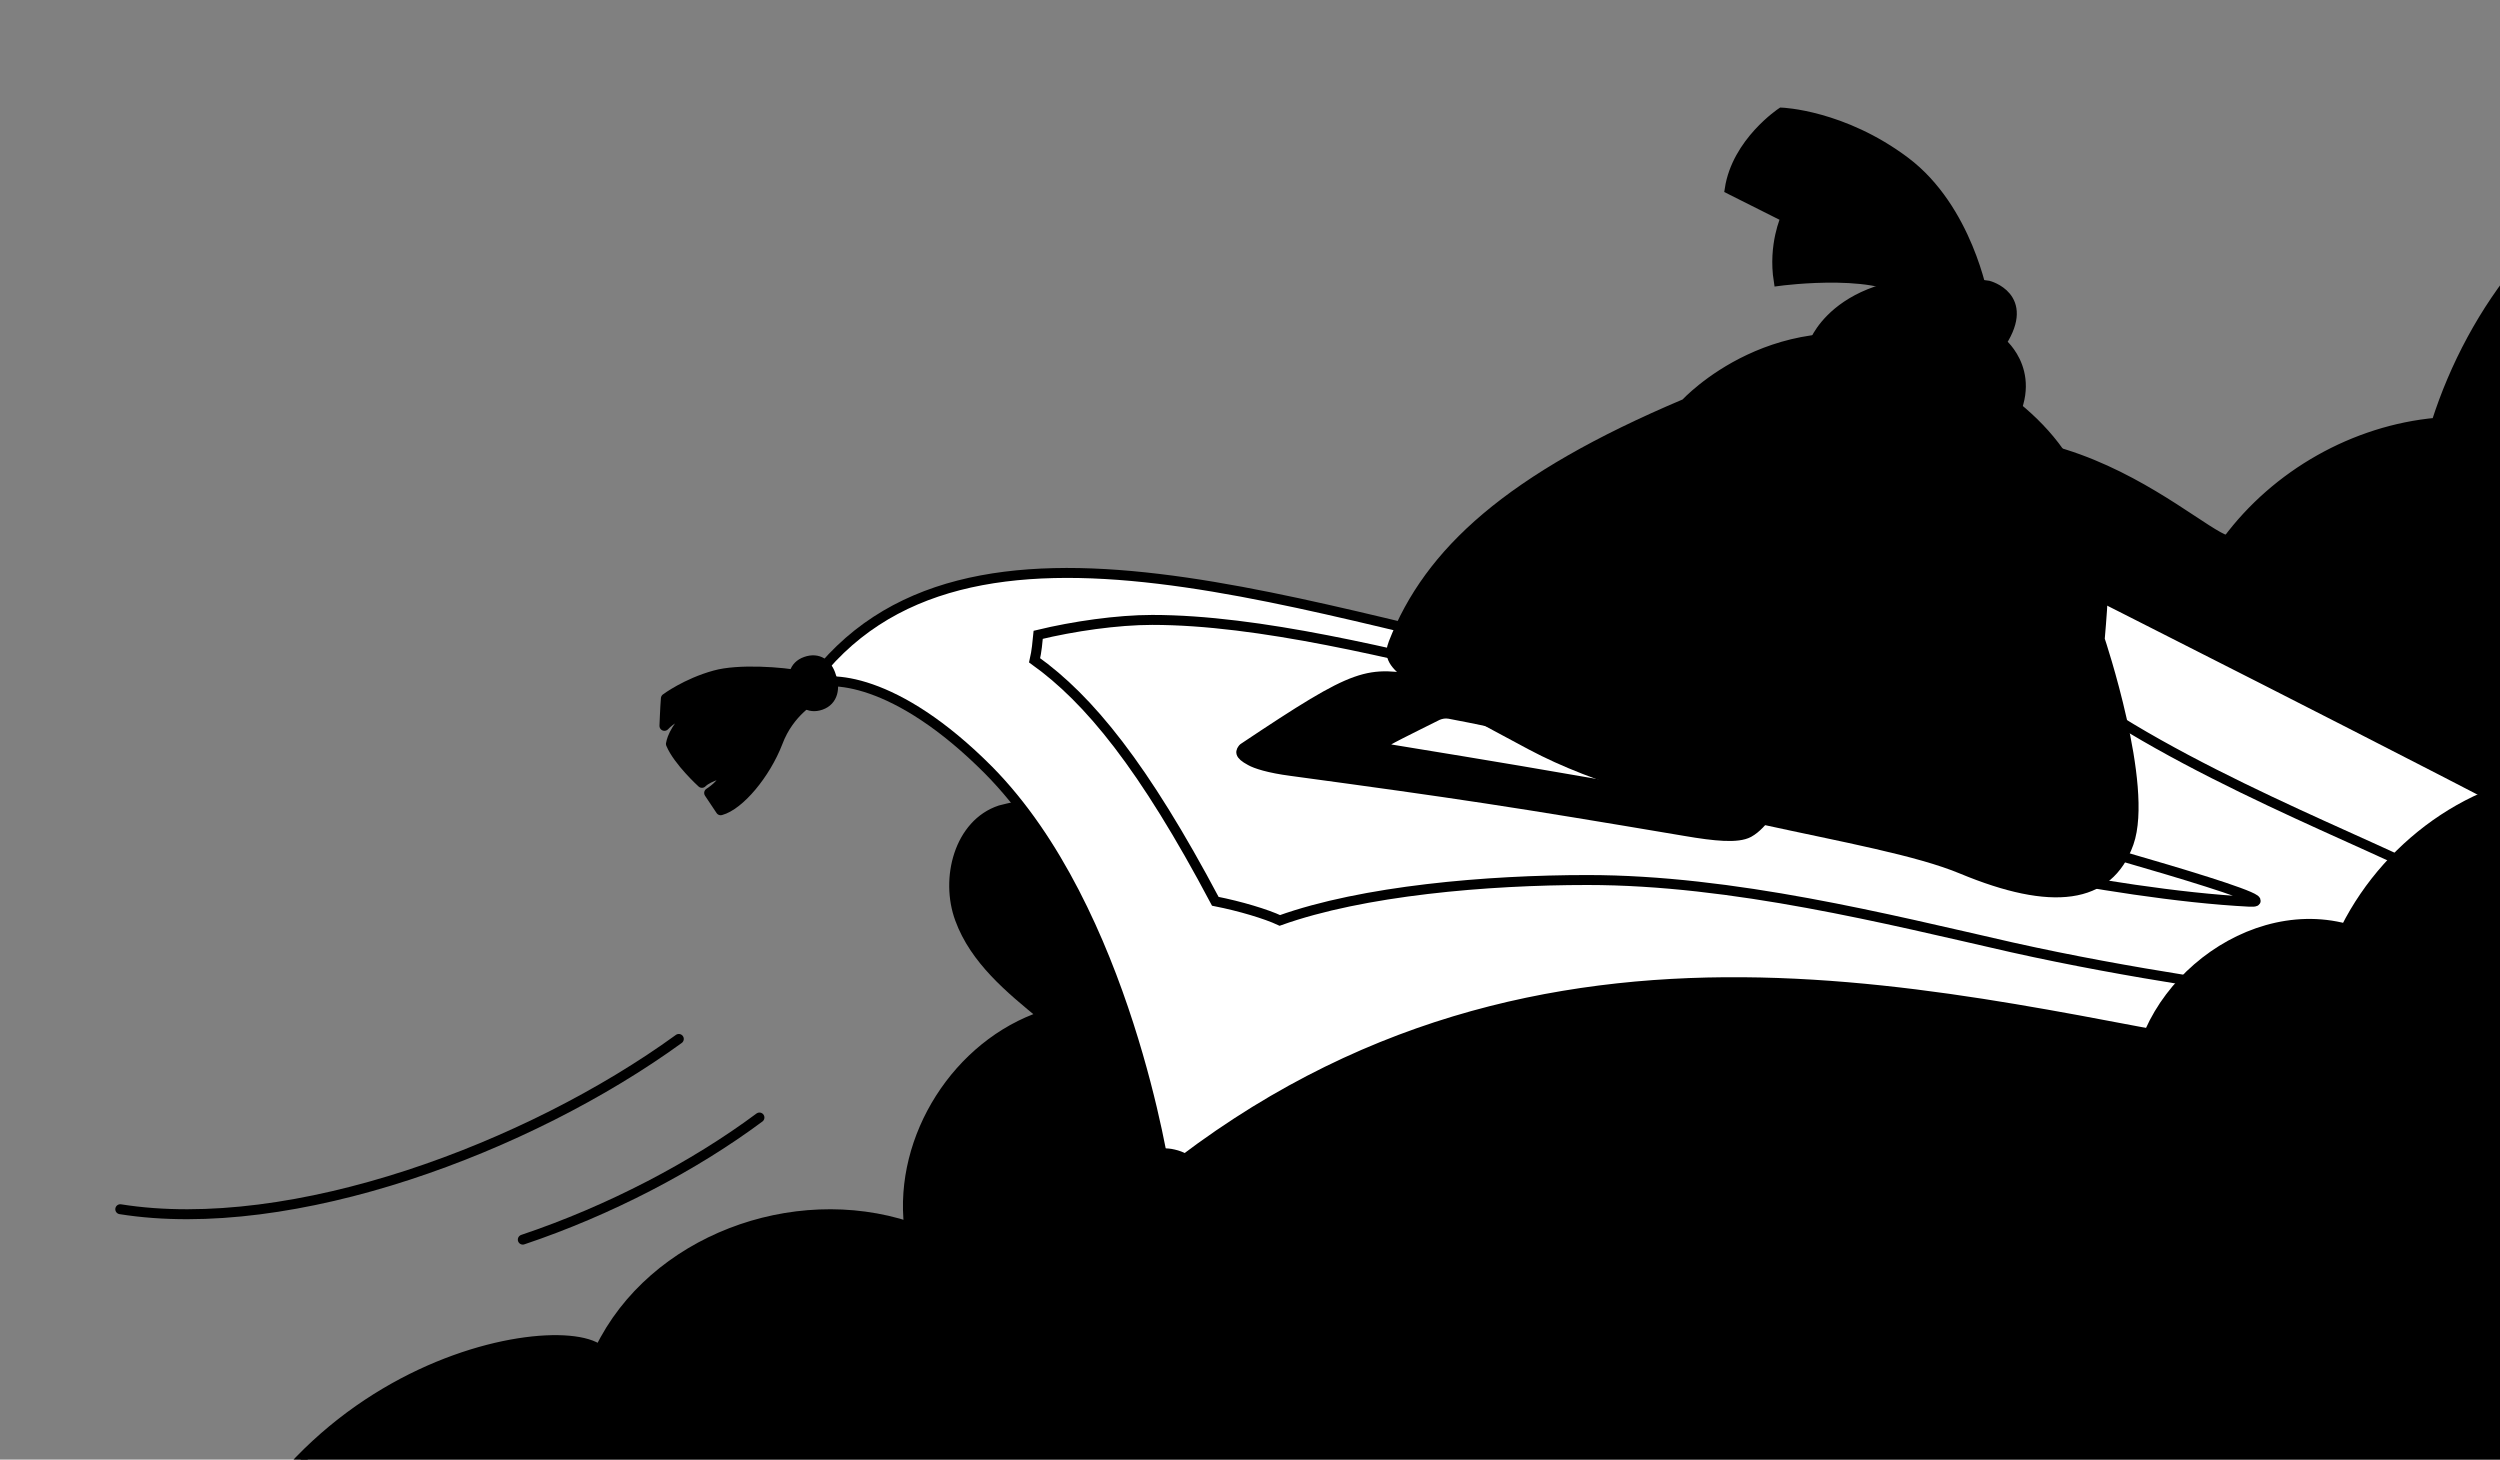 <?xml version="1.0" encoding="UTF-8"?> <svg xmlns="http://www.w3.org/2000/svg" width="668" height="390" viewBox="0 0 668 390" fill="none"><rect x="0" y="0" width="668" height="390" fill="#808080" stroke="none"/><g clip-path="url(#clip0_11575_13834)"><path d="M5.729 523.382C-11.138 527.365 -29.059 526.545 -45.574 521.04C-54.945 517.877 -64.549 512.489 -67.829 503.236C-71.226 493.514 -66.424 482.269 -58.459 475.71C-50.494 469.151 -40.186 466.222 -30.113 464.231C-4.578 459.195 21.776 458.96 47.428 463.645C58.204 367.247 146.989 350.497 160.225 360.687C174.398 331.405 211.997 317.583 242.919 327.773C240.108 303.879 255.921 279.047 278.762 271.433C269.86 264.171 260.489 256.441 256.507 245.547C252.524 234.771 256.272 220.13 267.283 216.499C278.294 213.662 289.71 212.727 301.036 213.736L337.72 217.002L359.837 205.039C382.552 182.324 481.302 168.336 484.171 164.989C487.041 161.641 596.152 148.65 615.081 137.492L702.952 118.364L786.638 72.934L891.844 81.9L907.983 99.833L916.352 112.386L922.927 91.464L935.48 72.934L952.218 63.967L995.256 56.197L1121.98 46.632L1160.24 576.248H-45.574L5.729 523.382Z" fill="#9DD1FF" stroke="#337CBC" style="fill:#9DD1FF;fill:color(display-p3 0.615 0.819 1);fill-opacity:1;stroke:#337CBC;stroke:color(display-p3 0.202 0.485 0.736);stroke-opacity:1;" stroke-width="2.659" stroke-miterlimit="10" stroke-linecap="round" stroke-linejoin="round"></path><path d="M338.273 217.671C346.238 184.523 381.846 160.628 415.58 165.782C414.877 149.735 424.716 133.805 439.358 127.363C453.999 120.921 472.388 124.318 483.867 135.562C536.693 92.341 584.6 141.419 595.142 144.464C608.261 126.778 629.11 114.947 651.013 112.956C660.735 82.502 682.404 54.039 712.156 42.443C796.139 9.764 830.692 70.086 830.692 70.086C830.692 70.086 889.843 54.273 915.612 113.308C920.532 89.061 936.462 67.158 958.131 55.093C979.8 43.029 1032.92 34.078 1068.19 86.681" fill="#9DD1FF" style="fill:#9DD1FF;fill:color(display-p3 0.615 0.819 1);fill-opacity:1;"></path><path d="M338.273 217.671C346.238 184.523 381.846 160.628 415.58 165.782C414.877 149.735 424.716 133.805 439.358 127.363C453.999 120.921 472.388 124.318 483.867 135.562C536.693 92.341 584.6 141.419 595.142 144.464C608.261 126.778 629.11 114.947 651.013 112.956C660.735 82.502 682.404 54.039 712.156 42.443C796.139 9.764 830.692 70.086 830.692 70.086C830.692 70.086 889.843 54.273 915.612 113.308C920.532 89.061 936.462 67.158 958.131 55.093C979.8 43.029 1032.92 34.078 1068.19 86.681" stroke="#337CBC" style="stroke:#337CBC;stroke:color(display-p3 0.202 0.485 0.736);stroke-opacity:1;" stroke-width="2.659" stroke-miterlimit="10" stroke-linecap="round" stroke-linejoin="round"></path><path d="M430.179 180.069C508.371 194.475 552.282 154.906 552.282 154.906C552.282 154.906 646.602 202.441 694.557 227.795C694.749 255.263 640.334 255.364 640.719 282.832C634.557 282.447 609.096 282.447 602.548 281.295C524.163 268.426 412.846 233.083 311.351 313.757C311.351 313.757 300.951 243.071 264.166 205.807C239.322 180.837 221.218 180.453 216.211 183.142C257.618 125.71 352.373 165.662 430.179 180.069Z" fill="white" stroke="black" style="fill:white;fill-opacity:1;stroke:black;stroke-opacity:1;" stroke-width="2.659" stroke-linecap="round" stroke-linejoin="round"></path><path d="M277.405 169.619C286.793 167.347 298.48 165.642 307.868 165.642C336.416 165.642 371.861 174.543 404.049 182.307C420.142 186.095 433.362 191.018 449.073 194.048C460.569 196.132 472.064 197.268 483.177 197.268C512.299 197.268 535.482 187.989 549.852 181.36C580.89 205.79 635.666 226.053 651.568 235.142C650.993 246.884 641.169 251.239 640.594 262.98C640.019 262.98 614.036 263.548 613.461 263.548C604.456 263.548 592.769 263.17 583.764 261.844C569.586 259.572 553.683 256.731 537.59 253.133C504.252 245.558 463.059 235.142 424.166 235.142C397.343 235.142 364.197 237.983 341.972 245.937C338.332 244.232 331.434 242.149 324.729 240.824C305.569 204.653 291.008 186.852 276.447 176.437C277.022 173.975 277.213 171.513 277.405 169.619Z" stroke="black" style="stroke:black;stroke-opacity:1;" stroke-width="2.659" stroke-miterlimit="10"></path><path d="M447.594 203.26C447.205 203.064 446.621 202.868 445.259 202.477C405.362 194.449 391.738 191.512 387.262 190.729C386.094 190.533 385.121 190.729 384.148 191.121C377.531 194.449 369.357 198.365 368.968 199.148C369.163 199.344 369.552 199.931 372.082 200.323C428.521 209.525 436.89 211.483 437.474 211.287C440.393 208.742 444.48 205.609 448.178 203.847C448.178 203.456 448.178 203.456 447.594 203.26ZM334.131 203.26C330.823 201.498 331.601 200.715 332.185 199.931C363.519 178.982 365.076 179.373 380.451 181.919C484.572 204.826 487.296 206.001 483.988 207.959C472.7 215.203 471.532 220.098 467.251 222.447C464.331 224.014 458.298 223.426 450.319 222.056C403.999 214.224 389.792 212.07 345.03 206.001C338.997 205.218 335.493 204.043 334.131 203.26Z" fill="#FFE873" stroke="black" style="fill:#FFE873;fill:color(display-p3 1 0.91 0.451);fill-opacity:1;stroke:black;stroke-opacity:1;" stroke-width="2.659" stroke-miterlimit="10" stroke-linecap="round" stroke-linejoin="round"></path><path d="M217.433 186.622C217.433 186.622 210.88 190.092 207.796 198.381C204.52 206.864 197.581 215.153 192.57 216.503L189.486 211.876C189.486 211.876 193.341 209.563 194.305 206.285C194.305 206.285 189.486 207.249 187.559 209.177C187.559 209.177 181.199 203.394 179.271 198.767C179.271 198.767 179.85 194.526 184.668 190.863C184.668 190.863 181.006 190.284 177.537 193.947C177.537 193.947 177.729 188.935 177.922 186.622C177.922 186.622 183.319 182.573 191.028 180.453C197.196 178.718 208.953 179.489 214.542 180.645L217.433 186.622Z" fill="#FFE873" stroke="black" style="fill:#FFE873;fill:color(display-p3 1 0.91 0.451);fill-opacity:1;stroke:black;stroke-opacity:1;" stroke-width="2.659" stroke-miterlimit="10" stroke-linecap="round" stroke-linejoin="round"></path><path d="M215.313 176.79C212.036 177.947 211.458 181.032 212.615 184.309C213.771 187.586 216.084 189.514 219.36 188.357C222.637 187.201 223.215 183.73 222.059 180.646C221.095 177.369 218.59 175.634 215.313 176.79Z" fill="#FFE873" stroke="black" style="fill:#FFE873;fill:color(display-p3 1 0.91 0.451);fill-opacity:1;stroke:black;stroke-opacity:1;" stroke-width="2.659" stroke-miterlimit="10" stroke-linecap="round" stroke-linejoin="round"></path><path d="M293.182 365.913C293.182 365.913 286.437 365.527 284.895 359.936C283.353 354.346 283.546 347.406 292.026 338.152C300.506 328.899 307.445 321.959 307.638 313.862L316.118 319.645C316.118 319.645 320.551 327.164 318.045 339.694C316.118 348.562 320.358 356.466 322.864 360.515C322.864 360.515 319.587 362.25 318.045 361.286C316.696 360.322 312.263 353.96 311.3 349.719C311.3 349.719 310.143 358.009 313.612 364.756C313.612 364.756 297.615 370.539 294.339 361.479C294.339 361.671 292.604 363.406 293.182 365.913Z" fill="#FFE873" stroke="black" style="fill:#FFE873;fill:color(display-p3 1 0.91 0.451);fill-opacity:1;stroke:black;stroke-opacity:1;" stroke-width="2.659" stroke-miterlimit="10" stroke-linecap="round" stroke-linejoin="round"></path><path d="M305.131 313.09C304.167 317.139 307.058 319.837 311.106 320.801C315.153 321.765 319.008 320.609 319.972 316.56C320.935 312.512 317.852 309.427 313.611 308.463C309.564 307.5 306.095 308.849 305.131 313.09Z" fill="#FFE873" stroke="black" style="fill:#FFE873;fill:color(display-p3 1 0.91 0.451);fill-opacity:1;stroke:black;stroke-opacity:1;" stroke-width="2.659" stroke-miterlimit="10" stroke-linecap="round" stroke-linejoin="round"></path><path d="M507.351 225.505C507.351 225.505 562.847 239.012 601.119 240.942C613.749 241.52 547.729 223.382 547.729 223.382L507.351 225.505Z" stroke="black" style="stroke:black;stroke-opacity:1;" stroke-width="2.659" stroke-miterlimit="10" stroke-linecap="round" stroke-linejoin="round"></path><path d="M529.94 79.517C529.94 79.517 525.764 55.764 509.06 43.212C492.356 30.66 476.031 30.081 476.031 30.081C476.031 30.081 464.073 37.998 462.174 50.55L477.17 58.081C477.17 58.081 473.753 65.42 475.272 75.075C475.272 75.075 505.263 71.02 511.148 80.289L529.94 79.517Z" fill="#03EDC3" stroke="black" style="fill:#03EDC3;fill:color(display-p3 0.012 0.929 0.764);fill-opacity:1;stroke:black;stroke-opacity:1;" stroke-width="2.659" stroke-miterlimit="10"></path><path d="M517.39 80.288C517.39 80.288 514.23 63.615 497.312 60.205" stroke="black" style="stroke:black;stroke-opacity:1;" stroke-width="2.659" stroke-miterlimit="10" stroke-linecap="round" stroke-linejoin="round"></path><path d="M484.763 91.549C484.763 91.549 492.486 70.358 531.291 76.33C531.291 76.33 542.681 79.22 534.766 91.549C534.766 91.549 545.963 100.603 535.538 115.436C535.538 115.436 517.197 91.549 484.763 91.549Z" fill="#FFE873" stroke="#111111" style="fill:#FFE873;fill:color(display-p3 1 0.91 0.451);fill-opacity:1;stroke:#111111;stroke:color(display-p3 0.067 0.067 0.067);stroke-opacity:1;" stroke-width="2.659" stroke-linecap="round" stroke-linejoin="round"></path><path d="M512.474 93.718C512.474 93.718 537.245 102.435 550.211 120.837C562.983 139.045 562.983 148.536 561.048 170.812C561.048 170.812 574.208 209.94 568.789 225.242C563.37 240.545 548.082 242.094 524.279 232.216C500.669 222.337 444.354 217.882 409.133 199.092C373.912 180.303 370.041 177.785 372.364 171.78C381.846 147.568 403.134 127.81 450.353 107.858C450.547 107.665 474.931 81.127 512.474 93.718Z" fill="#03EDC3" stroke="black" style="fill:#03EDC3;fill:color(display-p3 0.012 0.929 0.764);fill-opacity:1;stroke:black;stroke-opacity:1;" stroke-width="2.659" stroke-miterlimit="10"></path><path d="M490.927 197.031C490.927 197.031 522.728 145.944 483.025 133.221C443.321 120.497 424.818 167.921 424.818 167.921" stroke="black" style="stroke:black;stroke-opacity:1;" stroke-width="2.659" stroke-miterlimit="10" stroke-linecap="round" stroke-linejoin="round"></path><path d="M486.688 126.089C486.688 126.089 463.946 162.139 458.356 173.899" stroke="black" style="stroke:black;stroke-opacity:1;" stroke-width="2.659" stroke-miterlimit="10" stroke-linecap="round" stroke-linejoin="round"></path><path d="M534.96 92.842C534.96 92.842 529.773 89.026 522.411 87.821Z" fill="#00EBBF" style="fill:#00EBBF;fill:color(display-p3 0 0.922 0.749);fill-opacity:1;"></path><path d="M534.96 92.842C534.96 92.842 529.773 89.026 522.411 87.821" stroke="black" style="stroke:black;stroke-opacity:1;" stroke-width="2.659" stroke-miterlimit="10" stroke-linecap="round" stroke-linejoin="round"></path><path d="M477.234 57.697C477.234 57.697 480.999 60.207 484.763 62.717Z" fill="#00EBBF" style="fill:#00EBBF;fill:color(display-p3 0 0.922 0.749);fill-opacity:1;"></path><path d="M477.234 57.697C477.234 57.697 480.999 60.207 484.763 62.717" stroke="black" style="stroke:black;stroke-opacity:1;" stroke-width="2.659" stroke-miterlimit="10" stroke-linecap="round" stroke-linejoin="round"></path><rect x="602.818" y="262.364" width="65.591" height="37.227" fill="#9DD1FF" style="fill:#9DD1FF;fill:color(display-p3 0.615 0.819 1);fill-opacity:1;"></rect><path d="M181.378 277.606C141.304 306.679 78.078 330.42 32.136 323.105" stroke="#337CBC" style="stroke:#337CBC;stroke:color(display-p3 0.202 0.485 0.736);stroke-opacity:1;" stroke-width="2.659" stroke-linecap="round" stroke-linejoin="round"></path><path d="M202.924 298.601C185.495 311.574 162.921 323.427 139.692 331.228" stroke="#337CBC" style="stroke:#337CBC;stroke:color(display-p3 0.202 0.485 0.736);stroke-opacity:1;" stroke-width="2.659" stroke-linecap="round" stroke-linejoin="round"></path><path d="M487.341 320.932C507.34 290.892 545.054 291.035 571.053 296.327C567.767 267.575 598.767 240.682 626.766 248.12C638.623 224.517 663.479 207.209 689.907 207.495C716.335 207.781 742.049 227.521 746.335 253.556C748.763 240.253 761.477 230.668 774.62 227.521C787.762 224.517 801.619 226.663 815.047 228.809C814.333 208.353 838.19 191.187 857.475 198.483" fill="#9DD1FF" style="fill:#9DD1FF;fill:color(display-p3 0.615 0.819 1);fill-opacity:1;"></path><path d="M487.341 320.932C507.34 290.892 545.054 291.035 571.053 296.327C567.767 267.575 598.767 240.682 626.766 248.12C638.623 224.517 663.479 207.209 689.907 207.495C716.335 207.781 742.049 227.521 746.335 253.556C748.763 240.253 761.477 230.668 774.62 227.521C787.762 224.517 801.619 226.663 815.047 228.809C814.333 208.353 838.19 191.187 857.475 198.483" stroke="#337CBC" style="stroke:#337CBC;stroke:color(display-p3 0.202 0.485 0.736);stroke-opacity:1;" stroke-width="2.659" stroke-miterlimit="10" stroke-linecap="round" stroke-linejoin="round"></path></g><defs><clipPath id="clip0_11575_13834"><rect width="668" height="390" fill="white" style="fill:white;fill-opacity:1;"></rect></clipPath></defs></svg> 